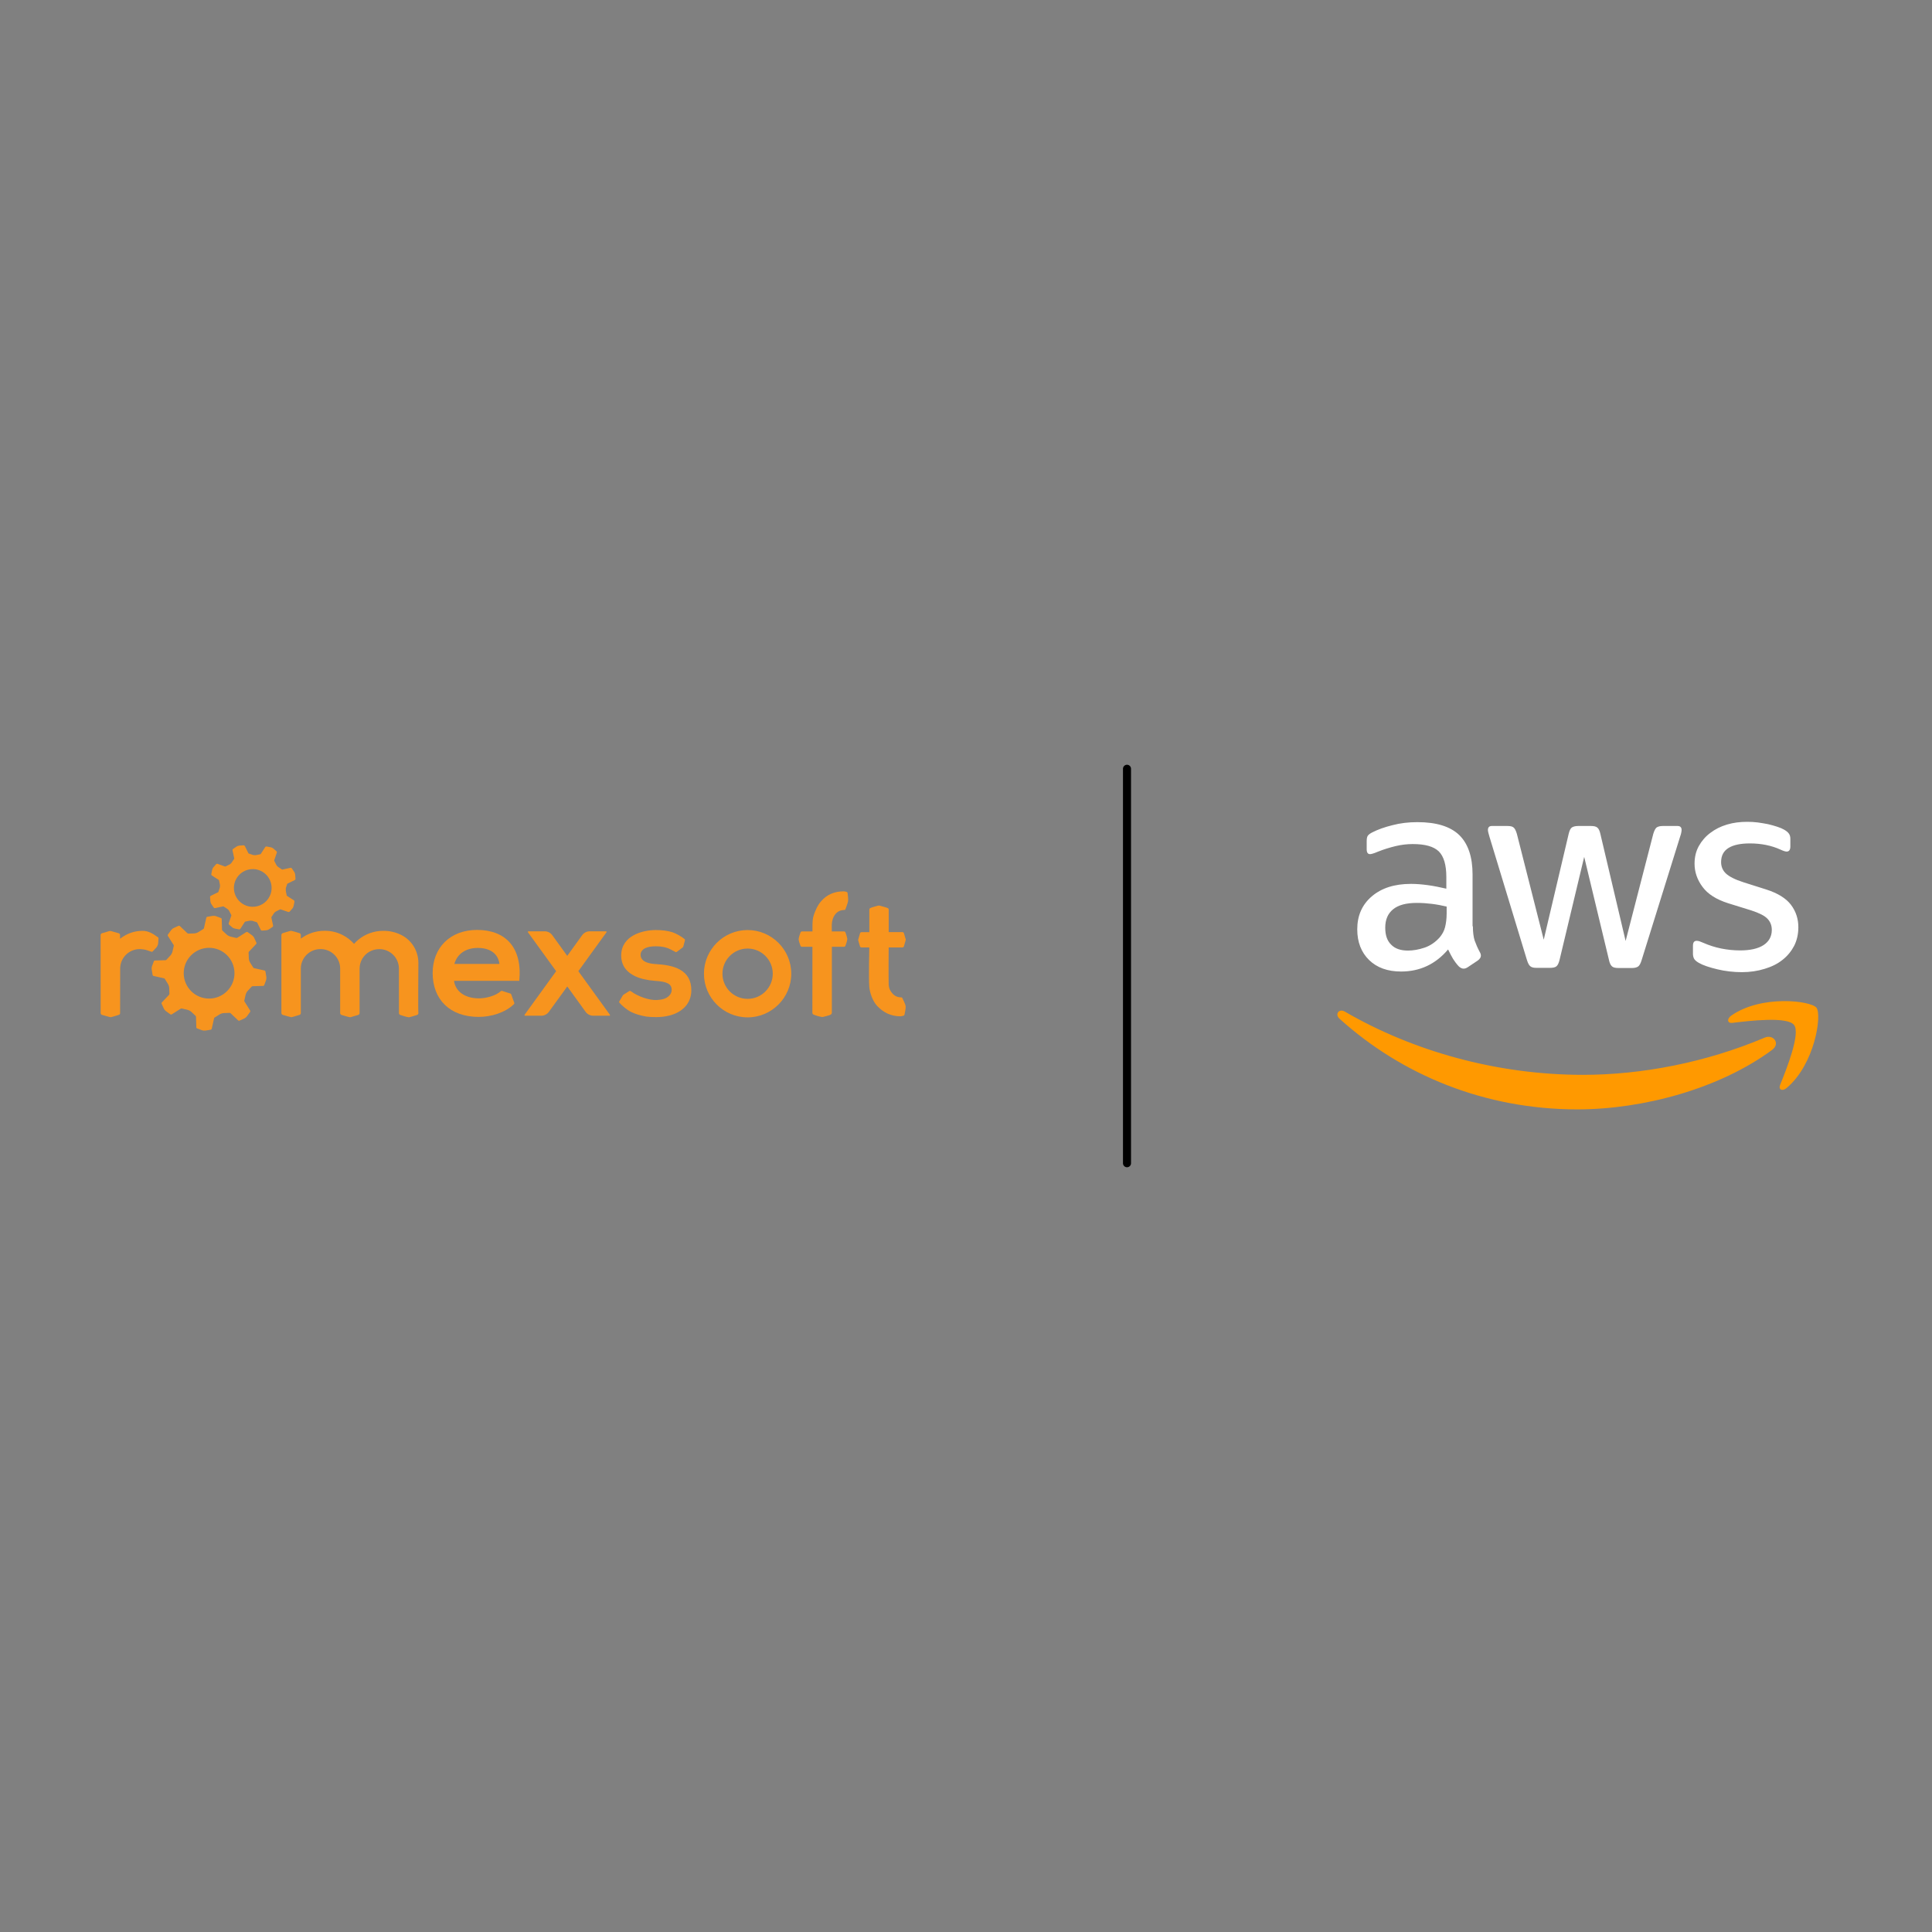 <?xml version="1.0" encoding="UTF-8"?> <svg xmlns="http://www.w3.org/2000/svg" width="480" height="480" viewBox="0 0 480 480" fill="none"><rect x="0" y="0" width="480" height="480" fill="#808080" stroke="none"/><g clip-path="url(#clip0_5_2)"><path d="M151.548 252.27C151.517 252.322 151.475 252.353 151.412 252.353H147.378C146.636 252.353 145.936 251.998 145.497 251.392L140.941 245.08L136.364 251.392C135.925 251.988 135.225 252.353 134.483 252.353H130.46C130.397 252.353 130.345 252.322 130.324 252.27C130.293 252.217 130.303 252.155 130.335 252.113L138.172 241.287L131.171 231.621C131.139 231.569 131.129 231.516 131.16 231.464C131.192 231.412 131.233 231.38 131.296 231.38H135.33C136.072 231.38 136.772 231.736 137.211 232.342L140.931 237.483L144.641 232.342C145.079 231.736 145.78 231.38 146.521 231.38H150.555C150.618 231.38 150.67 231.412 150.691 231.464C150.722 231.516 150.712 231.579 150.681 231.621L143.69 241.287L151.527 252.113C151.569 252.155 151.579 252.217 151.548 252.27ZM170.17 233.627C170.211 233.523 170.18 233.408 170.107 233.335C169.344 232.676 167.923 231.893 167.055 231.61C165.843 231.234 164.495 231.067 162.907 231.067C159.72 231.067 154.338 232.405 154.338 237.4C154.338 238.612 154.662 239.667 155.289 240.555C155.738 241.172 156.334 241.705 157.086 242.154C157.285 242.269 157.494 242.384 157.703 242.489C157.703 242.489 157.713 242.489 157.713 242.499C159.04 243.137 160.765 243.544 162.74 243.69C165.76 243.868 166.878 244.474 166.878 245.927C166.878 247.055 165.937 247.912 164.725 248.236C164.307 248.351 163.503 248.445 163.095 248.456C161.308 248.518 158.56 247.609 156.804 246.313C156.553 246.104 156.376 246.209 156.376 246.209L154.965 247.087C154.871 247.149 154.798 247.222 154.735 247.317L153.847 248.811C153.821 248.857 153.81 248.91 153.816 248.962C153.821 249.015 153.843 249.064 153.878 249.103C154.547 249.898 155.843 250.932 156.679 251.361C157.807 251.925 159.093 252.312 160.618 252.573C161.423 252.667 162.228 252.698 163.011 252.698C164.15 252.698 165.216 252.573 166.167 252.343C169.647 251.507 171.758 249.208 171.758 246.031C171.758 243.617 170.807 241.924 168.863 240.858C167.108 239.897 164.84 239.646 163.053 239.531C162.646 239.51 161.872 239.458 161.13 239.249H161.12C160.117 238.967 159.145 238.403 159.145 237.211C159.145 237.013 159.187 236.72 159.354 236.417C159.699 235.78 160.629 235.101 162.97 235.101C163.659 235.101 164.286 235.163 164.871 235.278C165.53 235.414 166.125 235.623 166.669 235.916H166.679L167.85 236.532C167.944 236.584 168.048 236.564 168.132 236.501L169.605 235.393C169.682 235.325 169.739 235.239 169.772 235.142L170.17 233.627ZM66.172 243.084C66.183 242.928 66.183 242.771 66.152 242.604L65.943 241.339C65.922 241.235 65.838 241.151 65.734 241.12L63.121 240.535C63.038 240.514 62.964 240.472 62.923 240.399L62.149 239.166C62.105 239.1 62.066 239.03 62.034 238.957C61.94 238.769 61.878 238.56 61.846 238.351L61.815 238.11L61.763 236.658C61.763 236.658 61.773 236.501 61.878 236.407L63.664 234.515C63.738 234.442 63.759 234.317 63.706 234.223L63.173 233.052C63.1 232.906 63.017 232.76 62.912 232.634L62.902 232.645C62.797 232.519 62.682 232.415 62.557 232.321L61.512 231.569C61.428 231.506 61.303 231.506 61.209 231.558L58.952 232.99C58.879 233.032 58.795 233.052 58.722 233.032L57.3 232.708L57.071 232.634C56.872 232.561 56.684 232.467 56.506 232.342C56.444 232.29 56.381 232.248 56.318 232.185L55.252 231.192C55.252 231.192 55.148 231.067 55.158 230.931L55.085 228.329C55.085 228.225 55.012 228.12 54.907 228.089L53.706 227.639C53.549 227.587 53.392 227.545 53.225 227.535V227.545C53.068 227.535 52.912 227.535 52.744 227.566L51.48 227.775C51.376 227.796 51.292 227.88 51.261 227.984L50.675 230.597C50.654 230.68 50.613 230.753 50.539 230.795L49.306 231.569C49.24 231.613 49.17 231.651 49.097 231.684C48.909 231.778 48.7 231.84 48.491 231.872L48.251 231.903L46.798 231.955C46.798 231.955 46.642 231.945 46.548 231.84L44.656 230.053C44.583 229.98 44.458 229.959 44.364 230.012L43.193 230.544C43.047 230.618 42.901 230.701 42.775 230.806L42.786 230.816C42.66 230.921 42.556 231.036 42.462 231.161L41.709 232.206C41.647 232.29 41.647 232.415 41.699 232.509L43.13 234.766C43.172 234.839 43.193 234.923 43.172 234.996L42.848 236.417L42.775 236.647C42.702 236.846 42.608 237.034 42.483 237.211C42.43 237.274 42.389 237.337 42.326 237.4L41.333 238.465C41.333 238.465 41.208 238.57 41.072 238.56L38.47 238.633C38.365 238.633 38.261 238.706 38.23 238.81L37.78 240.012C37.728 240.169 37.686 240.326 37.676 240.493H37.686C37.676 240.649 37.676 240.817 37.707 240.973L37.916 242.248C37.937 242.353 38.02 242.436 38.125 242.468L40.737 243.053C40.821 243.074 40.894 243.116 40.936 243.189L41.709 244.422C41.751 244.485 41.782 244.558 41.824 244.631C41.918 244.819 41.981 245.028 42.012 245.237L42.044 245.477L42.096 246.93C42.096 246.93 42.086 247.087 41.981 247.181L40.194 249.072C40.121 249.145 40.1 249.271 40.152 249.365L40.685 250.535C40.758 250.681 40.842 250.828 40.947 250.953L40.957 250.943C41.061 251.068 41.176 251.173 41.302 251.267L42.347 252.019C42.43 252.082 42.556 252.082 42.65 252.029L44.907 250.598C44.98 250.556 45.064 250.535 45.137 250.556L46.558 250.88L46.788 250.953C46.986 251.026 47.175 251.12 47.352 251.246C47.415 251.298 47.478 251.34 47.54 251.402L48.606 252.395C48.606 252.395 48.711 252.521 48.7 252.656L48.773 255.258C48.773 255.363 48.847 255.467 48.951 255.499L50.153 255.948C50.31 256 50.466 256.042 50.633 256.053V256.042C50.79 256.053 50.947 256.053 51.114 256.032L52.379 255.823C52.483 255.802 52.567 255.718 52.598 255.614L53.183 253.001C53.204 252.918 53.246 252.844 53.319 252.803L54.552 252.029C54.615 251.988 54.688 251.956 54.761 251.914C54.949 251.82 55.158 251.758 55.367 251.726L55.608 251.695L57.06 251.643C57.06 251.643 57.217 251.653 57.311 251.758L59.202 253.545C59.276 253.618 59.401 253.639 59.495 253.586L60.665 253.053C60.812 252.98 60.958 252.897 61.083 252.792L61.073 252.782C61.198 252.677 61.303 252.562 61.397 252.437L62.149 251.392C62.212 251.308 62.212 251.183 62.16 251.089L60.739 248.811C60.697 248.738 60.676 248.654 60.697 248.581L61.021 247.16L61.094 246.93C61.167 246.731 61.261 246.543 61.386 246.366C61.439 246.303 61.48 246.24 61.543 246.177L62.536 245.112C62.536 245.112 62.661 245.007 62.797 245.018L65.399 244.944C65.504 244.944 65.608 244.871 65.639 244.767L66.089 243.565C66.141 243.408 66.172 243.252 66.172 243.084ZM51.376 248.069C47.906 247.755 45.356 244.683 45.67 241.214C45.983 237.744 49.056 235.195 52.525 235.508C55.994 235.822 58.544 238.894 58.231 242.363C57.917 245.833 54.845 248.382 51.376 248.069Z" fill="#F7941E"></path><path d="M71.011 220.659L71.356 219.614C71.366 219.593 71.397 219.551 71.418 219.541L73.226 218.653C73.352 218.59 73.435 218.454 73.414 218.318L73.341 217.336C73.331 217.2 73.299 217.064 73.257 216.939L73.205 216.813H73.195L73.069 216.573L72.516 215.758C72.442 215.643 72.306 215.58 72.15 215.612L70.143 216.04C70.123 216.04 70.102 216.051 70.07 216.03L69.14 215.413C69.091 215.384 69.045 215.349 69.004 215.309C68.889 215.215 68.785 215.1 68.712 214.974C68.68 214.932 68.649 214.88 68.628 214.828L68.127 213.846C68.116 213.825 68.116 213.783 68.127 213.752L68.775 211.85C68.795 211.784 68.796 211.713 68.777 211.646C68.759 211.58 68.722 211.52 68.67 211.473L67.928 210.826C67.824 210.742 67.709 210.658 67.583 210.606L67.447 210.554V210.564C67.364 210.533 67.28 210.512 67.197 210.491L66.246 210.314C66.11 210.282 65.963 210.345 65.89 210.46L64.772 212.184C64.762 212.195 64.751 212.215 64.71 212.226L63.623 212.445C63.56 212.456 63.508 212.466 63.456 212.466C63.309 212.477 63.153 212.466 63.006 212.445L62.839 212.404L61.794 212.059C61.773 212.048 61.731 212.017 61.721 211.996L60.833 210.199C60.78 210.084 60.665 210.01 60.529 210.01H60.488L59.505 210.084C59.37 210.094 59.234 210.125 59.098 210.167L58.962 210.219V210.23C58.889 210.261 58.805 210.303 58.732 210.355L57.917 210.909C57.802 210.982 57.739 211.129 57.771 211.275L58.199 213.281C58.21 213.302 58.199 213.334 58.189 213.354L57.572 214.284C57.543 214.334 57.508 214.38 57.468 214.42C57.374 214.535 57.259 214.64 57.133 214.713C57.092 214.744 57.039 214.776 56.987 214.797L56.005 215.288C55.994 215.288 55.932 215.298 55.911 215.288L54.051 214.619C53.984 214.599 53.914 214.598 53.847 214.616C53.781 214.635 53.721 214.672 53.674 214.723L53.026 215.465C52.943 215.57 52.859 215.685 52.807 215.81L52.755 215.946H52.765C52.734 216.03 52.713 216.113 52.692 216.197L52.504 217.158C52.473 217.294 52.535 217.44 52.65 217.514L54.375 218.632C54.395 218.642 54.406 218.663 54.416 218.694L54.636 219.781C54.646 219.833 54.657 219.896 54.657 219.948C54.667 220.095 54.657 220.251 54.636 220.398L54.594 220.565L54.249 221.61C54.239 221.631 54.207 221.673 54.187 221.673L52.379 222.561C52.253 222.623 52.17 222.759 52.191 222.895L52.264 223.877C52.274 224.013 52.306 224.149 52.347 224.285L52.4 224.421H52.41C52.441 224.494 52.483 224.578 52.535 224.651L53.089 225.466C53.162 225.581 53.298 225.643 53.455 225.612L55.461 225.184C55.482 225.184 55.503 225.173 55.535 225.194L56.465 225.811C56.517 225.842 56.559 225.873 56.6 225.905C56.715 225.999 56.82 226.114 56.893 226.239C56.924 226.281 56.956 226.333 56.977 226.385L57.478 227.368C57.489 227.389 57.489 227.43 57.478 227.462L56.83 229.364C56.81 229.43 56.809 229.5 56.828 229.567C56.846 229.634 56.883 229.694 56.935 229.74L57.677 230.377C57.781 230.471 57.896 230.544 58.022 230.597L58.157 230.649V230.639C58.241 230.67 58.325 230.691 58.408 230.712L59.37 230.9C59.505 230.931 59.652 230.868 59.725 230.743L60.843 229.019C60.853 229.008 60.874 228.987 60.906 228.977L61.992 228.758C62.055 228.747 62.108 228.737 62.16 228.737C62.306 228.726 62.463 228.737 62.609 228.758L62.776 228.799L63.821 229.144C63.842 229.155 63.884 229.186 63.894 229.207L64.783 231.015C64.835 231.13 64.95 231.203 65.086 231.203H65.127L66.11 231.13C66.246 231.119 66.382 231.088 66.517 231.046L66.653 230.994V230.983C66.726 230.952 66.81 230.91 66.883 230.858L67.698 230.304C67.813 230.231 67.876 230.085 67.844 229.938L67.416 227.932C67.406 227.911 67.416 227.88 67.427 227.859L68.043 226.929C68.072 226.879 68.107 226.834 68.147 226.793C68.242 226.678 68.356 226.574 68.482 226.5C68.524 226.469 68.576 226.438 68.628 226.417L69.611 225.926C69.621 225.926 69.684 225.915 69.704 225.926L71.606 226.574C71.672 226.594 71.743 226.595 71.81 226.576C71.876 226.558 71.936 226.521 71.983 226.469L72.63 225.727C72.714 225.623 72.798 225.508 72.85 225.382L72.902 225.246H72.892C72.923 225.163 72.944 225.079 72.965 224.996L73.153 224.034C73.184 223.898 73.122 223.752 73.007 223.679L71.282 222.561C71.262 222.55 71.241 222.529 71.241 222.498L71.021 221.411C71.011 221.349 71 221.296 71 221.244C70.99 221.098 71 220.941 71.021 220.795C70.979 220.774 70.99 220.711 71.011 220.659ZM67.019 222.634C66.225 224.295 64.521 225.33 62.682 225.288C62.013 225.278 61.376 225.121 60.77 224.828C58.44 223.71 57.457 220.91 58.575 218.579C59.37 216.918 61.073 215.883 62.912 215.925C63.581 215.936 64.218 216.092 64.824 216.385C67.155 217.503 68.137 220.314 67.019 222.634ZM185.74 231.067C179.763 231.067 174.893 235.937 174.893 241.914C174.893 247.891 179.763 252.761 185.74 252.761C191.717 252.761 196.587 247.891 196.587 241.914C196.587 235.937 191.717 231.067 185.74 231.067ZM185.74 248.163C182.291 248.163 179.491 245.362 179.491 241.914C179.491 238.465 182.291 235.665 185.74 235.665C189.188 235.665 191.989 238.465 191.989 241.914C191.989 245.362 189.188 248.163 185.74 248.163ZM103.949 239.281C103.949 236.344 102.371 233.69 99.832 232.363C99.757 232.32 99.68 232.282 99.602 232.248C98.275 231.6 96.853 231.266 95.359 231.266H95.171C92.945 231.266 90.772 232.039 89.047 233.45C88.661 233.773 88.295 234.118 87.96 234.495C87.127 233.556 86.119 232.79 84.993 232.237C83.665 231.589 82.244 231.255 80.75 231.255H80.562C78.462 231.255 76.413 231.945 74.741 233.209V232.311C74.741 232.112 74.626 231.924 74.438 231.851C73.947 231.673 72.933 231.391 72.421 231.276C72.338 231.255 72.244 231.255 72.15 231.276C71.648 231.391 70.185 231.861 70.185 231.861C70.018 231.945 69.913 232.122 69.913 232.311V251.674C69.913 251.873 70.028 252.061 70.217 252.134C70.739 252.322 72.348 252.719 72.348 252.719C72.39 252.719 72.432 252.719 72.484 252.709C72.484 252.709 73.968 252.312 74.449 252.134C74.626 252.061 74.741 251.873 74.741 251.685V240.576C74.773 237.943 76.946 235.801 79.58 235.801H79.674C82.338 235.801 84.512 237.974 84.512 240.639V251.685C84.512 251.883 84.627 252.061 84.815 252.144C84.815 252.144 86.403 252.646 86.947 252.73C86.989 252.74 87.041 252.73 87.083 252.719L89.047 252.144C89.225 252.061 89.34 251.883 89.34 251.695V240.65C89.34 239.793 89.57 238.957 89.988 238.225C90.855 236.741 92.454 235.811 94.178 235.811H94.272C96.937 235.811 99.111 237.985 99.111 240.65L99.121 251.695C99.121 251.894 99.236 252.082 99.424 252.155C99.946 252.343 101.012 252.667 101.556 252.74C101.598 252.75 101.65 252.74 101.692 252.73C101.692 252.73 103.175 252.332 103.656 252.155C103.834 252.082 103.949 251.894 103.949 251.705C103.855 251.664 103.949 239.281 103.949 239.281ZM29.838 251.685C29.838 251.883 29.734 252.071 29.546 252.134C29.065 252.312 27.592 252.709 27.592 252.709L27.435 252.719C27.435 252.719 25.836 252.312 25.314 252.134C25.125 252.071 25.01 251.873 25.01 251.674L25 232.321C25 232.122 25.115 231.945 25.293 231.872C25.293 231.872 26.578 231.527 26.996 231.37C27.236 231.286 27.487 231.276 27.717 231.36C28.156 231.516 29.075 231.704 29.525 231.872C29.713 231.934 29.828 232.133 29.828 232.331V233.23C31.542 231.913 33.37 231.266 35.419 231.266C36.777 231.266 37.853 231.851 39.243 232.864C39.348 232.927 39.4 233.063 39.379 233.178L39.285 234.453C39.222 234.787 39.086 235.101 38.877 235.372L37.958 236.355C37.885 236.449 37.749 236.501 37.634 236.459L36.578 236.104C36.359 236.02 36.119 235.958 35.868 235.916C35.22 235.801 34.708 235.801 34.697 235.801C32.064 235.801 29.89 237.943 29.859 240.576V240.639L29.838 251.685ZM218.009 250.002C219.514 251.57 221.353 252.489 223.725 252.5C223.725 252.5 224.154 252.437 224.509 252.343C224.624 252.312 224.697 252.165 224.718 252.082C224.843 251.58 225.031 250.566 225.01 250.044C224.99 249.521 224.185 247.975 224.185 247.975C224.112 247.797 223.997 247.797 223.913 247.797C222.92 247.776 222.241 247.452 221.583 246.658C221.217 246.219 220.82 245.561 220.789 244.516C220.726 242.342 220.789 235.393 220.789 235.393H224.195C224.352 235.393 224.498 235.299 224.561 235.153L224.969 233.732C225 233.659 225.021 233.575 225.021 233.491V233.408C225.021 233.324 225 233.241 224.958 233.157L224.561 231.809C224.498 231.673 224.352 231.579 224.206 231.579H220.799V226.03C220.799 225.863 220.736 225.696 220.59 225.623C220.151 225.403 219.138 225.205 218.667 225.037C218.385 224.943 218.197 224.985 218.04 225.037C217.549 225.184 216.619 225.393 216.159 225.643C216.034 225.717 215.982 225.873 215.982 226.03V231.589H214.049C213.892 231.589 213.745 231.684 213.683 231.83L213.275 233.251C213.244 233.314 213.233 233.376 213.223 233.439V233.617C213.233 233.69 213.254 233.753 213.275 233.815L213.672 235.163C213.735 235.299 213.871 235.393 214.028 235.393H215.971C215.971 235.393 215.794 242.875 215.971 245.216C215.961 245.227 216.243 248.163 218.009 250.002ZM201.833 251.622C201.833 251.779 201.895 251.946 202.031 252.019C202.533 252.291 203.672 252.604 204.247 252.667C204.299 252.677 204.445 252.656 204.445 252.656C204.445 252.656 206.013 252.322 206.451 252.04C206.546 251.977 206.671 251.789 206.671 251.622L206.681 235.226H209.68C209.837 235.226 209.984 235.132 210.046 234.986C210.203 234.578 210.454 233.805 210.506 233.376V233.209C210.443 232.802 210.203 232.028 210.046 231.642C209.994 231.495 209.837 231.412 209.691 231.412H206.66L206.65 229.792C206.692 228.726 206.974 227.859 207.476 227.201C208.029 226.479 208.803 226.093 209.775 226.082C209.775 226.082 209.984 226.082 210.046 225.905C210.234 225.414 210.59 224.431 210.694 223.919C210.788 223.491 210.631 222.258 210.579 221.861C210.569 221.746 210.485 221.652 210.381 221.61C210.182 221.537 209.9 221.453 209.618 221.453C207.246 221.453 205.396 222.3 203.996 223.919C203.766 224.181 203.557 224.463 203.369 224.755C203.045 225.257 202.784 225.8 202.554 226.365C202.125 227.451 201.854 227.963 201.854 230.168V231.412H199.252C199.095 231.412 198.948 231.506 198.886 231.652C198.739 232.039 198.478 232.854 198.426 233.272C198.416 233.314 198.416 233.408 198.426 233.45C198.478 233.847 198.729 234.62 198.886 234.996C198.938 235.142 199.084 235.226 199.241 235.226H201.843L201.833 251.622Z" fill="#F7941E"></path><path d="M220.768 231.422H220.778H220.768ZM112.8 243.68C113.134 246.209 115.37 248.038 118.997 248.038C120.825 248.038 123.208 247.379 124.43 246.251C124.514 246.178 124.619 246.146 124.723 246.178L126.813 246.846C126.897 246.878 126.97 246.94 127.001 247.024L127.774 249.156C127.816 249.26 127.785 249.375 127.712 249.459C125.507 251.611 122.006 252.646 118.913 252.646C111.755 252.646 107.491 248.288 107.491 241.736C107.491 235.519 111.786 231.036 118.526 231.036C125.475 231.036 129.823 235.268 129.018 243.69H112.8V243.68ZM124.086 239.49C123.751 236.835 121.64 235.508 118.693 235.508C115.914 235.508 113.636 236.835 112.883 239.49H124.086Z" fill="#F7941E"></path></g><path d="M365.934 230.127C365.934 231.598 366.093 232.79 366.371 233.664C366.689 234.538 367.086 235.492 367.642 236.525C367.841 236.843 367.921 237.161 367.921 237.439C367.921 237.836 367.682 238.233 367.166 238.631L364.662 240.3C364.305 240.538 363.947 240.657 363.629 240.657C363.232 240.657 362.834 240.459 362.437 240.101C361.881 239.505 361.404 238.869 361.007 238.233C360.609 237.558 360.212 236.803 359.775 235.889C356.675 239.545 352.781 241.372 348.093 241.372C344.755 241.372 342.093 240.419 340.146 238.512C338.199 236.604 337.205 234.061 337.205 230.882C337.205 227.505 338.397 224.763 340.821 222.697C343.245 220.631 346.464 219.598 350.556 219.598C351.907 219.598 353.298 219.717 354.768 219.916C356.238 220.114 357.748 220.432 359.338 220.79V217.889C359.338 214.869 358.702 212.763 357.47 211.531C356.199 210.3 354.053 209.704 350.993 209.704C349.603 209.704 348.172 209.863 346.702 210.22C345.232 210.578 343.801 211.015 342.411 211.571C341.775 211.849 341.298 212.008 341.02 212.088C340.742 212.167 340.543 212.207 340.384 212.207C339.828 212.207 339.55 211.81 339.55 210.975V209.028C339.55 208.392 339.629 207.916 339.828 207.637C340.026 207.359 340.384 207.081 340.94 206.803C342.331 206.088 344 205.492 345.947 205.015C347.894 204.498 349.96 204.26 352.146 204.26C356.874 204.26 360.331 205.333 362.556 207.478C364.742 209.624 365.854 212.882 365.854 217.253V230.127H365.934ZM349.801 236.167C351.113 236.167 352.464 235.929 353.894 235.452C355.324 234.975 356.596 234.101 357.669 232.909C358.305 232.154 358.781 231.319 359.02 230.366C359.258 229.412 359.417 228.26 359.417 226.909V225.24C358.265 224.962 357.033 224.723 355.762 224.565C354.49 224.406 353.258 224.326 352.026 224.326C349.364 224.326 347.417 224.843 346.106 225.916C344.795 226.988 344.159 228.498 344.159 230.485C344.159 232.353 344.636 233.743 345.629 234.697C346.583 235.69 347.974 236.167 349.801 236.167ZM381.709 240.459C380.993 240.459 380.517 240.339 380.199 240.061C379.881 239.823 379.603 239.267 379.364 238.512L370.026 207.796C369.788 207.002 369.669 206.485 369.669 206.207C369.669 205.571 369.987 205.214 370.623 205.214H374.517C375.272 205.214 375.788 205.333 376.066 205.611C376.384 205.849 376.623 206.406 376.861 207.161L383.536 233.465L389.735 207.161C389.934 206.366 390.172 205.849 390.49 205.611C390.808 205.372 391.364 205.214 392.079 205.214H395.258C396.013 205.214 396.53 205.333 396.848 205.611C397.166 205.849 397.444 206.406 397.603 207.161L403.881 233.783L410.755 207.161C410.993 206.366 411.272 205.849 411.55 205.611C411.868 205.372 412.384 205.214 413.099 205.214H416.795C417.43 205.214 417.788 205.531 417.788 206.207C417.788 206.406 417.748 206.604 417.709 206.843C417.669 207.081 417.589 207.399 417.43 207.836L407.854 238.551C407.616 239.346 407.338 239.863 407.02 240.101C406.702 240.339 406.185 240.498 405.51 240.498H402.093C401.338 240.498 400.821 240.379 400.503 240.101C400.185 239.823 399.907 239.306 399.748 238.512L393.589 212.882L387.47 238.472C387.272 239.267 387.033 239.783 386.715 240.061C386.397 240.339 385.841 240.459 385.126 240.459H381.709ZM432.768 241.531C430.702 241.531 428.636 241.293 426.649 240.816C424.662 240.339 423.113 239.823 422.079 239.227C421.444 238.869 421.007 238.472 420.848 238.114C420.689 237.757 420.609 237.359 420.609 237.002V234.975C420.609 234.141 420.927 233.743 421.523 233.743C421.762 233.743 422 233.783 422.238 233.863C422.477 233.942 422.834 234.101 423.232 234.26C424.583 234.856 426.053 235.333 427.603 235.651C429.192 235.968 430.742 236.127 432.331 236.127C434.834 236.127 436.781 235.69 438.132 234.816C439.483 233.942 440.199 232.67 440.199 231.041C440.199 229.929 439.841 229.015 439.126 228.26C438.411 227.505 437.06 226.829 435.113 226.194L429.351 224.406C426.45 223.492 424.305 222.141 422.993 220.353C421.682 218.604 421.007 216.657 421.007 214.591C421.007 212.922 421.364 211.452 422.079 210.18C422.795 208.909 423.748 207.796 424.94 206.922C426.132 206.008 427.483 205.333 429.073 204.856C430.662 204.379 432.331 204.18 434.079 204.18C434.954 204.18 435.868 204.22 436.742 204.339C437.656 204.459 438.49 204.618 439.325 204.776C440.119 204.975 440.874 205.174 441.589 205.412C442.305 205.651 442.861 205.889 443.258 206.127C443.815 206.445 444.212 206.763 444.45 207.121C444.689 207.439 444.808 207.876 444.808 208.432V210.3C444.808 211.134 444.49 211.571 443.894 211.571C443.576 211.571 443.06 211.412 442.384 211.094C440.119 210.061 437.576 209.545 434.755 209.545C432.49 209.545 430.702 209.902 429.47 210.657C428.238 211.412 427.603 212.565 427.603 214.194C427.603 215.306 428 216.26 428.795 217.015C429.589 217.77 431.06 218.525 433.166 219.2L438.808 220.988C441.669 221.902 443.735 223.174 444.967 224.803C446.199 226.432 446.795 228.3 446.795 230.366C446.795 232.074 446.437 233.624 445.762 234.975C445.046 236.326 444.093 237.518 442.861 238.472C441.629 239.465 440.159 240.18 438.45 240.697C436.662 241.253 434.795 241.531 432.768 241.531Z" fill="white"></path><path d="M440.278 260.843C427.205 270.498 408.212 275.624 391.881 275.624C368.993 275.624 348.371 267.16 332.795 253.094C331.563 251.982 332.675 250.472 334.146 251.346C350.993 261.121 371.775 267.041 393.272 267.041C407.775 267.041 423.709 264.021 438.371 257.823C440.556 256.829 442.424 259.253 440.278 260.843ZM445.722 254.644C444.053 252.498 434.675 253.611 430.424 254.127C429.152 254.286 428.954 253.174 430.106 252.339C437.576 247.094 449.854 248.604 451.285 250.352C452.715 252.141 450.887 264.419 443.894 270.299C442.821 271.213 441.788 270.737 442.265 269.544C443.854 265.611 447.391 256.75 445.722 254.644Z" fill="#FF9900"></path><path d="M280 191L280 289" stroke="black" stroke-width="2" stroke-linecap="round"></path><defs><clipPath id="clip0_5_2"><rect width="200" height="46.021" fill="white" transform="translate(25 210)"></rect></clipPath></defs></svg> 
